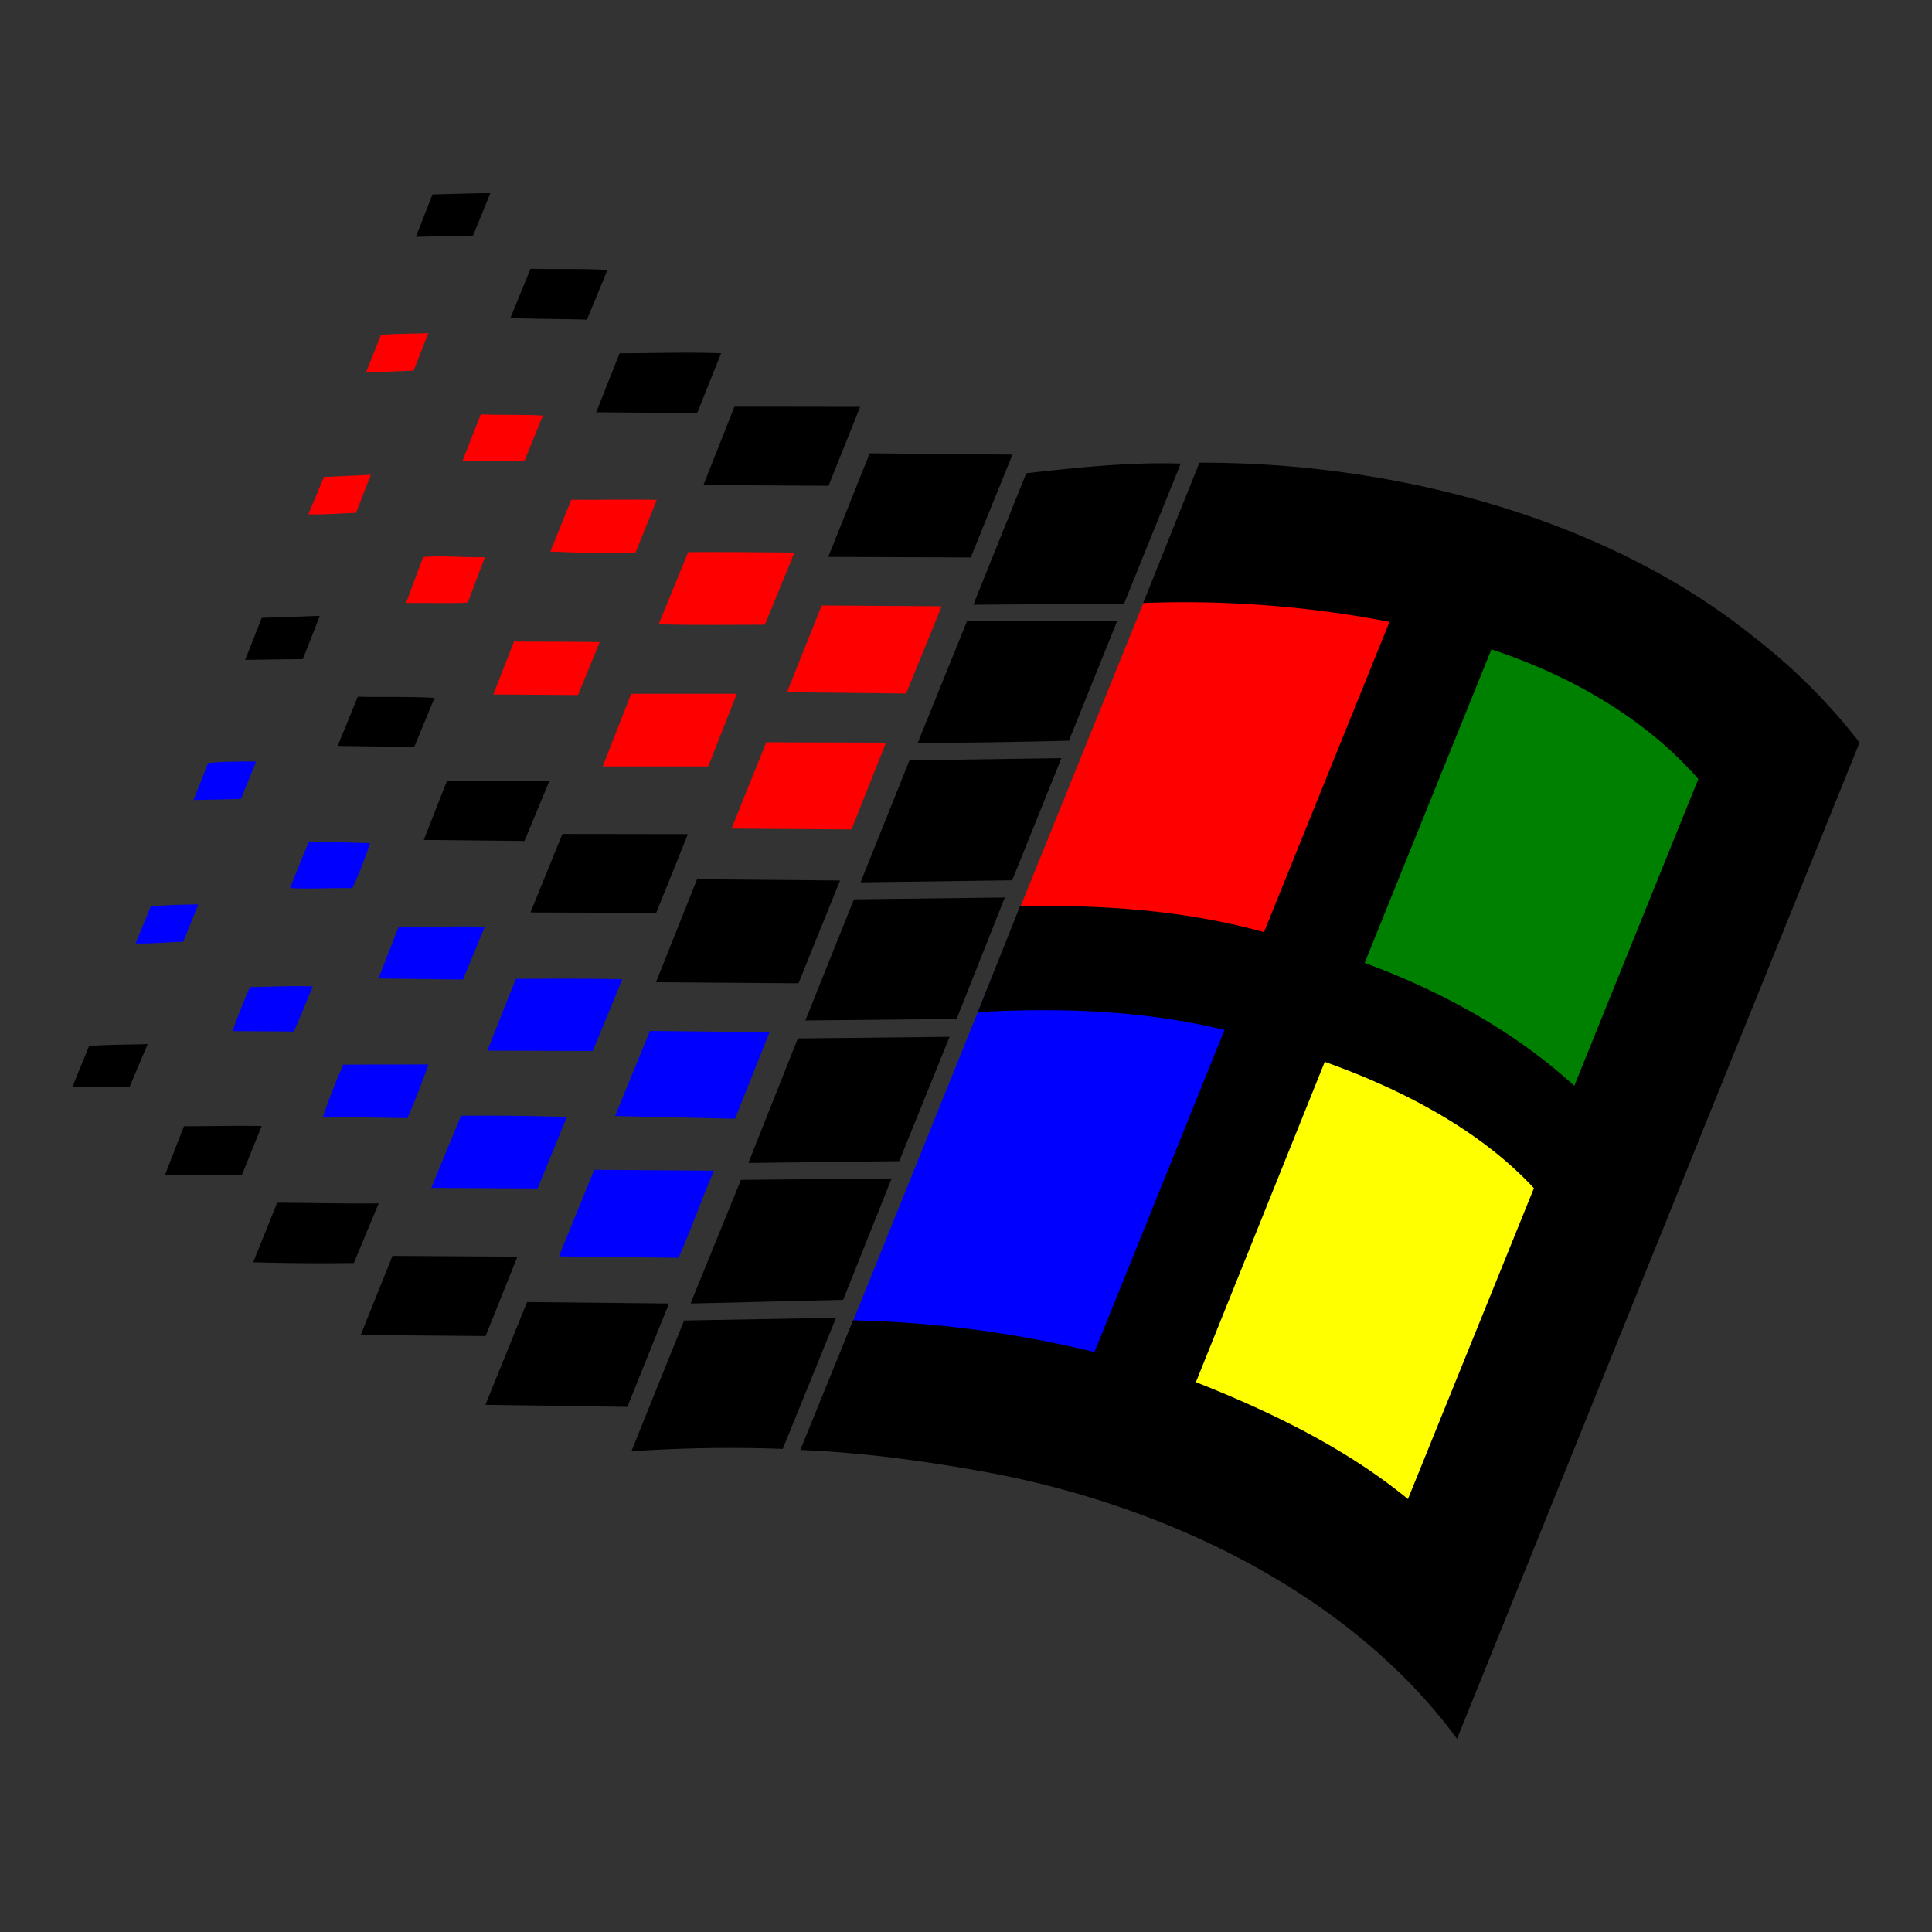 <svg xmlns="http://www.w3.org/2000/svg" xml:space="preserve" id="Layer_1" x="0" y="0" version="1.1" viewBox="0 0 2000 2000"><rect x="0" y="0" width="2000" height="2000" fill="#333333" stroke="none"/><style>.st0{fill:#00f}.st3{fill:red}</style><path d="m856 1434.7 178.3-441.6c84.9-4.7 222.7 14.4 308 35l-183.4 454.3c-83.2-20.5-219.7-45.6-302.9-47.7" class="st0"/><path fill="#ff0" d="m1657.6 1205.9-185.3 456.4c-62-51-231.8-147.8-313.3-179.8l183.4-454.3c82.9 29.5 260.2 118.5 315.2 177.7"/><path fill="green" d="M1839.1 783.1 1657.2 1206c-59.4-54.3-231.4-147.1-315.3-177.7l183.8-455.2c83.9 28 258.8 147.8 313.4 210"/><path d="m1034.2 993.4 180.9-446.9c84.7-3 225.9 10.4 311 26.7l-183.8 455.2c-84.3-23.1-223.8-36.7-308.1-35" class="st3"/><path d="m421.7 1157.5-87.3-1.5a621 621 0 0 1 21-53.9l88.1-.2c-6.3 18-13.9 37.6-21.8 55.6m134.8 72.8-110-.6 30.8-74.7c36.3-.2 73 0 109.5 1.3l-30.3 74m182.6-18.4c-12.7 29.3-23.6 60.7-36.7 90.2l-123.8-1.5 36.5-89.6 124 .9m-434.8-144.1-63.5-.4c5.1-14.6 11.5-31 18-45.6 21.7-.2 43.3-1.5 65-.6l-19.5 46.6m-114.6-92.9c-16.3.4-32.9 2.1-49.3 1.7l15.9-38.6c16.3-.8 32.7-1.7 49-1.7l-15.6 38.6m289.6 39.1-87.5-1.1 21-53.7c29.7.8 59.4-.8 89 .2l-22.5 54.6m134.3 74-109.1-.4 29.5-74.3c36.7-.2 73.5-.4 110.2.4l-30.6 74.3m147.3 70.1-124.2-2.8 36.1-88.1 123.8 1.3-35.7 89.6M364.7 919.5c-21.2-.6-43.1 1.1-64.5-.2l19.5-48.2 63.3 1.7c-4.7 15-11.3 31.6-18.3 46.7m-115.3-92.4-49 1.1 15.1-38.4c15.9-1.5 33.1-1.5 49.7-1.5l-15.8 38.8" class="st0"/><path d="m598.4 719.5-87.7-.6 21.4-54.8c29.5.4 59 0 88.7.6l-22.4 54.8m25.5 73.9 29.5-75.2h109.3l-29.5 75.2H623.9m257.6 65.2-124.2-.8 35.9-89.4 124 .4-35.7 89.8M484.2 623.8c-20.8 1.1-42.7 0-63.9.4l17.8-47.6c20.8-1.7 42.9.8 63.9.2l-17.8 47m-115.7-92.9c-16.3.4-32.7 2.1-49.3 1.5l16.1-38.6 48.6-2.3-15.4 39.4m289.1 41.8c-29.3 0-58.6-.4-87.9-1.7l21.7-53.7c29.5.4 59-.6 88.5.2l-22.3 55.2m134.2 74c-36.5 0-73.2.6-110-.4l30.6-74.7c36.7-.4 73.2.2 110 .4l-30.6 74.7M938 717.9l-123.3-1.3 35.9-89.8 124.2.8-36.8 90.3M542.9 477.1h-64.1l18.9-48.2c21.7 1.1 42.9 0 64.3 1.3l-19.1 46.9m-114.7-93.5-49.3 2.1 15.3-38.8c16.3-1.9 32.9-1.1 49.3-2.1l-15.3 38.8" class="st3"/><path d="M366.3 1307.5c-34.6.4-69.4.2-104.2-.8l24.8-61.6c34.8 0 69.8 1.1 105.1.6l-25.7 61.8m797.3-682.6-156 1.1 54.8-136.1c53.1-5.9 106.6-11.7 159.9-10l-58.7 145m-673.9-381-59.2 1.3 17.2-43.9c20-.4 39.9-1.3 59.9-1.3l-17.9 43.9m117.9 87c-26.3-.8-52.6-.6-79.2-1.7l20.8-51c26.5.8 53.1-.4 79.6 1.3l-21.2 51.4m397.3 246.2-147.5-.6 42.9-107.2 147.8 1.3-43.2 106.5m-276.7-75 32.1-81.1 130.1.2-32.7 81.7-129.5-.8m-6.5-74.5-104.5-.8 24.2-61.1c34.8 0 69.8-1.3 105.1 0l-24.8 61.9m384.8 339.2c-52 1.3-104.2 2.1-156.5 2.3l51-125.9 155.6-.6-50.1 124.2m-58.7 144.5-156 2.1-.8-.4 50.5-125.9 157.3-2.3-51 126.5m-794-228.2 17.2-43.5 60.1-2.1-17.6 44.8-59.7.8m579.9 373.3L884 931l156.2-1.9-49.9 125.7-156.6 1.6M428.8 773.3l-79.2-1.1 20.8-51c26.5.8 52.9-.4 79.4 1.3l-21 50.8m397.8 244.6-147.5-1.1 42.5-106.6 148 1.3-43 106.4M679.3 945l-128.9-.4-1.1-.4 32.9-80.9 129.9.2-32.8 81.5m-136.4-74.4-104.2-1.1 24-61.1c35.2-.4 70.7-.2 105.9.4l-25.7 61.8m388.6 329.9-.6 1.5-156.2 1.9 51.2-128.9 157.1-1.7-51.5 127.2m-58.7 145.1-156.7 3.8-1.1-.4 52-127.6 156-1.5-50.2 125.7m-738.6-220.7c-19.7-.6-39.5 1.3-59.2 0l17.2-42c20.2-1.7 40.3-1.3 60.7-2.1l-18.7 44.1m676.1 375a1491 1491 0 0 0-156.7 2.5l54.6-135.4 157.3-2.8-55.2 135.7m-559.8-283.7-79.8.4 19.7-50.7c27 0 53.5-.8 80.5-.2l-20.4 50.5m398.9 240.2-146.9-2.1 43.1-106.4 146.9 1.5-43.1 107m-276-74.4 32.9-81.9 129.3.8-32.9 82.2-129.3-1.1"/><path fill-rule="evenodd" d="M1758.1 806.4c-54.6-62.2-130.3-106.4-214.2-134.2l-131.2 324.6c83.6 30.8 157.5 73 217 127.2l128.4-317.6zM1587.9 1230c-55-59.2-133.7-101.3-216.5-130.8L1238 1430.8c81.3 32.1 157.5 70.1 219.5 121l130.4-321.8zM1925 768.7 1508.3 1800c-108.1-147.3-295.9-240.3-484.7-275.6-65-11.9-130.1-20.8-195.1-23.4l54.6-134.2a1158 1158 0 0 1 249.9 32.9l134.6-333.5c-85.3-20.6-170.5-23.1-255.4-18.5l43.7-109.5c84.1-1.7 168.4 3.6 252.6 26.7l129.9-321.2a1121 1121 0 0 0-255-19.5l58.2-145.2c193.2-.8 416.7 53.1 575.1 181.3A607.3 607.3 0 0 1 1925 768.7" clip-rule="evenodd"/></svg>